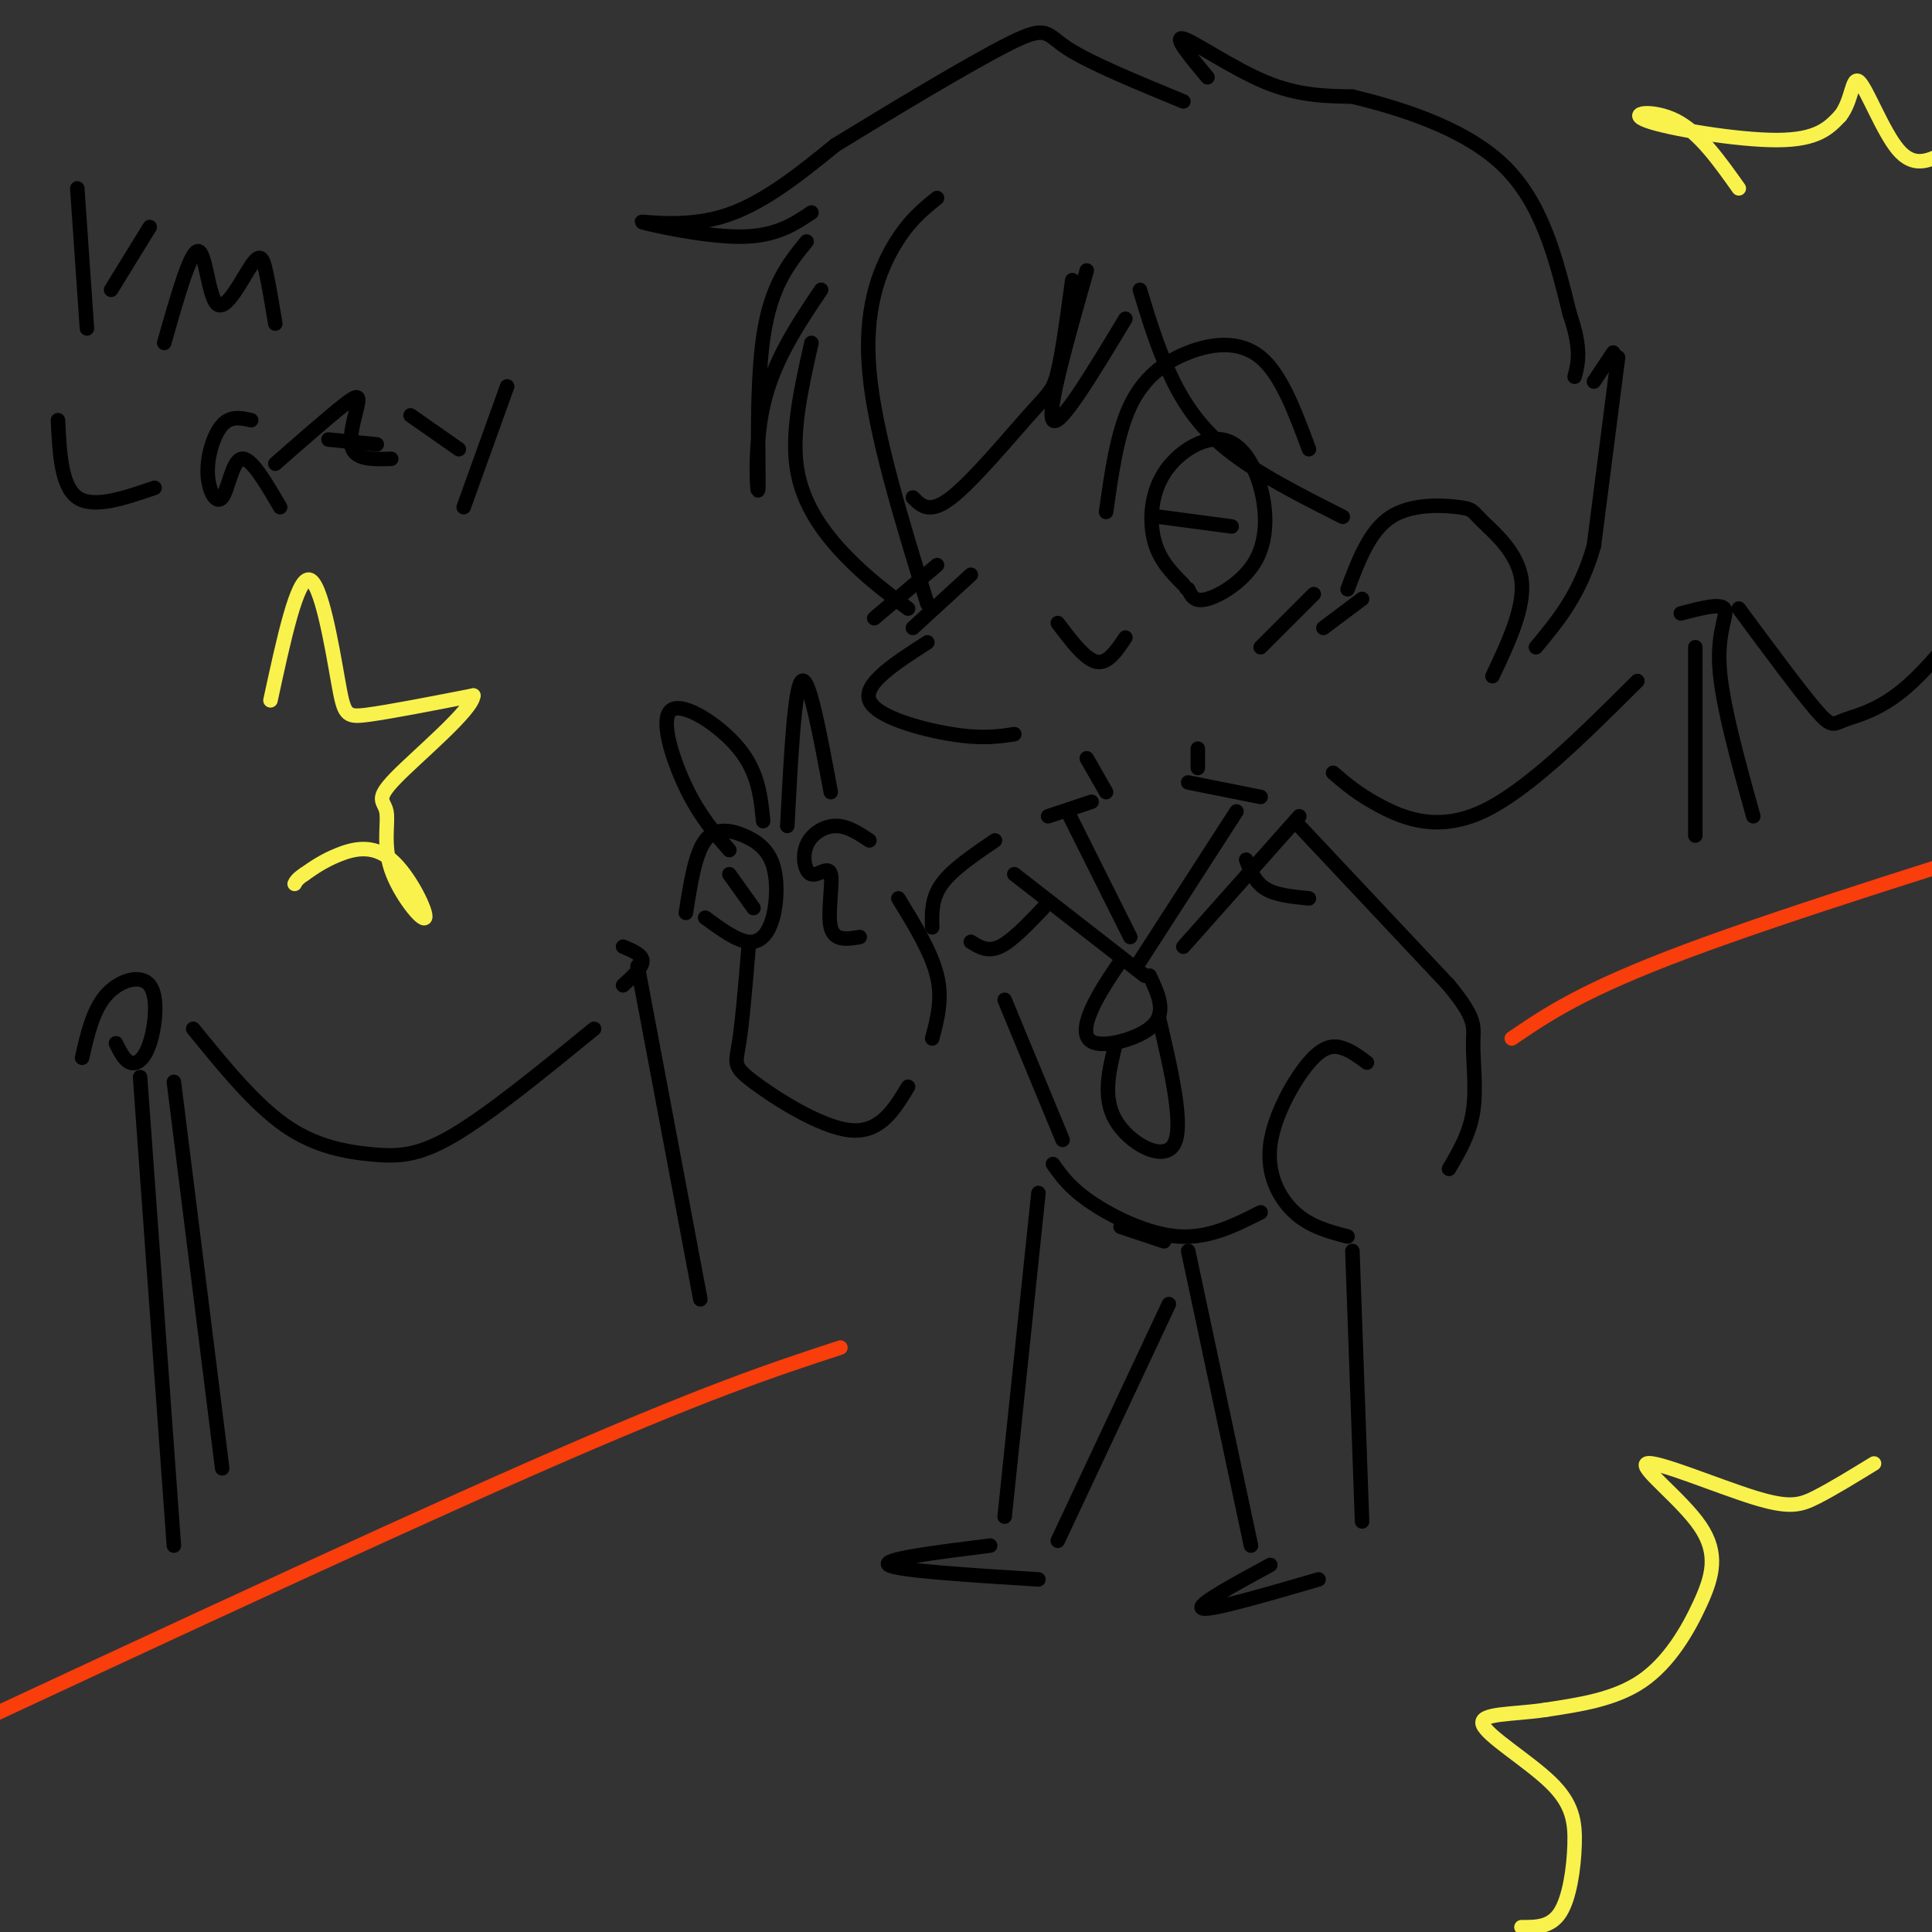 <svg viewBox='0 0 400 400' version='1.1' xmlns='http://www.w3.org/2000/svg' xmlns:xlink='http://www.w3.org/1999/xlink'><rect x="0" y="0" width="400" height="400" fill="#333333" stroke="none"/><g fill='none' stroke='rgb(0,0,0)' stroke-width='3' stroke-linecap='round' stroke-linejoin='round'><path d='M194,41c-2.978,2.400 -5.956,4.800 -9,10c-3.044,5.200 -6.156,13.200 -5,26c1.156,12.800 6.578,30.400 12,48'/><path d='M192,133c-6.667,4.289 -13.333,8.578 -12,12c1.333,3.422 10.667,5.978 17,7c6.333,1.022 9.667,0.511 13,0'/><path d='M279,122c2.297,-6.086 4.593,-12.172 9,-15c4.407,-2.828 10.923,-2.397 14,-2c3.077,0.397 2.713,0.761 5,3c2.287,2.239 7.225,6.354 8,12c0.775,5.646 -2.612,12.823 -6,20'/><path d='M229,106c1.143,-8.137 2.286,-16.274 5,-22c2.714,-5.726 7.000,-9.042 12,-11c5.000,-1.958 10.714,-2.560 15,1c4.286,3.560 7.143,11.280 10,19'/><path d='M245,121c-2.460,-2.484 -4.920,-4.969 -6,-9c-1.080,-4.031 -0.779,-9.610 2,-14c2.779,-4.390 8.035,-7.591 12,-7c3.965,0.591 6.640,4.973 8,10c1.360,5.027 1.405,10.700 -1,15c-2.405,4.300 -7.258,7.229 -10,8c-2.742,0.771 -3.371,-0.614 -4,-2'/><path d='M246,122c-0.667,-0.333 -0.333,-0.167 0,0'/><path d='M16,39c0.000,0.000 2.000,29.000 2,29'/><path d='M23,60c0.000,0.000 8.000,-13.000 8,-13'/><path d='M34,71c2.697,-9.509 5.394,-19.018 7,-19c1.606,0.018 2.121,9.561 4,11c1.879,1.439 5.121,-5.228 7,-8c1.879,-2.772 2.394,-1.649 3,1c0.606,2.649 1.303,6.825 2,11'/><path d='M12,87c0.333,6.833 0.667,13.667 4,16c3.333,2.333 9.667,0.167 16,-2'/><path d='M52,87c-2.124,-0.478 -4.249,-0.957 -6,1c-1.751,1.957 -3.129,6.349 -3,10c0.129,3.651 1.766,6.560 3,5c1.234,-1.560 2.067,-7.589 4,-8c1.933,-0.411 4.967,4.794 8,10'/><path d='M57,96c5.500,-4.815 11.000,-9.631 14,-12c3.000,-2.369 3.500,-2.292 3,0c-0.500,2.292 -2.000,6.798 -1,9c1.000,2.202 4.500,2.101 8,2'/><path d='M68,91c0.000,0.000 10.000,1.000 10,1'/><path d='M85,86c0.000,0.000 10.000,7.000 10,7'/><path d='M105,80c0.000,0.000 -9.000,25.000 -9,25'/><path d='M225,157c0.000,0.000 4.000,7.000 4,7'/><path d='M226,166c0.000,0.000 -9.000,3.000 -9,3'/><path d='M248,155c0.000,0.000 0.000,4.000 0,4'/><path d='M246,162c0.000,0.000 15.000,3.000 15,3'/><path d='M219,129c2.833,3.750 5.667,7.500 8,8c2.333,0.500 4.167,-2.250 6,-5'/><path d='M188,126c-4.311,-3.222 -8.622,-6.444 -13,-11c-4.378,-4.556 -8.822,-10.444 -10,-18c-1.178,-7.556 0.911,-16.778 3,-26'/><path d='M170,60c-4.982,7.417 -9.964,14.833 -12,24c-2.036,9.167 -1.125,20.083 -1,17c0.125,-3.083 -0.536,-20.167 1,-31c1.536,-10.833 5.268,-15.417 9,-20'/><path d='M168,44c-3.744,2.512 -7.488,5.024 -15,5c-7.512,-0.024 -18.792,-2.583 -20,-3c-1.208,-0.417 7.655,1.310 16,-1c8.345,-2.310 16.173,-8.655 24,-15'/><path d='M173,30c11.429,-7.000 28.000,-17.000 36,-21c8.000,-4.000 7.429,-2.000 12,1c4.571,3.000 14.286,7.000 24,11'/><path d='M250,16c-3.600,-4.311 -7.200,-8.622 -5,-8c2.200,0.622 10.200,6.178 17,9c6.800,2.822 12.400,2.911 18,3'/><path d='M280,20c9.067,2.200 22.733,6.200 31,14c8.267,7.800 11.133,19.400 14,31'/><path d='M325,65c2.500,7.333 1.750,10.167 1,13'/><path d='M330,79c0.000,0.000 4.000,-6.000 4,-6'/><path d='M335,74c0.000,0.000 -5.000,39.000 -5,39'/><path d='M330,113c-2.833,10.000 -7.417,15.500 -12,21'/><path d='M189,103c1.732,1.768 3.464,3.536 8,0c4.536,-3.536 11.875,-12.375 16,-17c4.125,-4.625 5.036,-5.036 6,-9c0.964,-3.964 1.982,-11.482 3,-19'/><path d='M225,56c-4.167,14.667 -8.333,29.333 -7,31c1.333,1.667 8.167,-9.667 15,-21'/><path d='M236,60c1.733,5.711 3.467,11.422 6,17c2.533,5.578 5.867,11.022 12,16c6.133,4.978 15.067,9.489 24,14'/><path d='M240,107c0.000,0.000 15.000,2.000 15,2'/><path d='M261,134c0.000,0.000 11.000,-11.000 11,-11'/><path d='M274,130c0.000,0.000 8.000,-6.000 8,-6'/><path d='M181,128c0.000,0.000 13.000,-11.000 13,-11'/><path d='M189,130c0.000,0.000 12.000,-11.000 12,-11'/><path d='M283,220c-1.585,-1.196 -3.171,-2.392 -5,-3c-1.829,-0.608 -3.903,-0.627 -7,3c-3.097,3.627 -7.219,10.900 -8,17c-0.781,6.100 1.777,11.029 5,14c3.223,2.971 7.112,3.986 11,5'/><path d='M269,171c0.000,0.000 31.000,33.000 31,33'/><path d='M300,204c5.869,7.131 5.042,8.458 5,12c-0.042,3.542 0.702,9.298 0,14c-0.702,4.702 -2.851,8.351 -5,12'/><path d='M208,207c0.000,0.000 12.000,29.000 12,29'/><path d='M215,247c0.000,0.000 -7.000,67.000 -7,67'/><path d='M205,320c-11.333,1.417 -22.667,2.833 -21,4c1.667,1.167 16.333,2.083 31,3'/><path d='M232,254c0.000,0.000 9.000,3.000 9,3'/><path d='M246,259c0.000,0.000 13.000,61.000 13,61'/><path d='M263,324c-7.833,4.250 -15.667,8.500 -14,9c1.667,0.500 12.833,-2.750 24,-6'/><path d='M280,259c0.000,0.000 2.000,56.000 2,56'/><path d='M242,270c0.000,0.000 -23.000,49.000 -23,49'/><path d='M151,176c-3.077,-3.536 -6.155,-7.071 -9,-13c-2.845,-5.929 -5.458,-14.250 -3,-16c2.458,-1.750 9.988,3.071 14,8c4.012,4.929 4.506,9.964 5,15'/><path d='M163,171c0.750,-14.417 1.500,-28.833 3,-30c1.500,-1.167 3.750,10.917 6,23'/><path d='M180,174c-2.284,-1.516 -4.568,-3.032 -7,-3c-2.432,0.032 -5.014,1.614 -6,4c-0.986,2.386 -0.378,5.578 1,6c1.378,0.422 3.525,-1.925 4,0c0.475,1.925 -0.721,8.121 0,11c0.721,2.879 3.361,2.439 6,2'/><path d='M142,189c0.960,-6.121 1.920,-12.242 4,-15c2.080,-2.758 5.281,-2.153 8,-1c2.719,1.153 4.956,2.856 6,6c1.044,3.144 0.897,7.731 0,11c-0.897,3.269 -2.542,5.220 -5,5c-2.458,-0.220 -5.729,-2.610 -9,-5'/><path d='M151,181c0.000,0.000 5.000,7.000 5,7'/><path d='M155,196c-0.661,7.899 -1.321,15.798 -2,20c-0.679,4.202 -1.375,4.708 3,8c4.375,3.292 13.821,9.369 20,10c6.179,0.631 9.089,-4.185 12,-9'/><path d='M186,186c3.417,5.583 6.833,11.167 8,16c1.167,4.833 0.083,8.917 -1,13'/><path d='M206,174c-4.417,3.000 -8.833,6.000 -11,9c-2.167,3.000 -2.083,6.000 -2,9'/><path d='M218,241c1.756,2.489 3.511,4.978 8,8c4.489,3.022 11.711,6.578 18,7c6.289,0.422 11.644,-2.289 17,-5'/><path d='M221,168c0.000,0.000 13.000,26.000 13,26'/><path d='M237,202c0.000,0.000 -27.000,-21.000 -27,-21'/><path d='M236,199c0.000,0.000 20.000,-31.000 20,-31'/><path d='M269,169c0.000,0.000 -24.000,27.000 -24,27'/><path d='M232,199c-2.286,3.375 -4.571,6.750 -6,10c-1.429,3.250 -2.000,6.375 1,7c3.000,0.625 9.571,-1.250 12,-4c2.429,-2.750 0.714,-6.375 -1,-10'/><path d='M231,216c-1.400,5.622 -2.800,11.244 0,16c2.800,4.756 9.800,8.644 12,5c2.200,-3.644 -0.400,-14.822 -3,-26'/><path d='M258,178c0.917,2.333 1.833,4.667 4,6c2.167,1.333 5.583,1.667 9,2'/><path d='M216,188c-3.250,3.417 -6.500,6.833 -9,8c-2.500,1.167 -4.250,0.083 -6,-1'/></g>
<g fill='none' stroke='rgb(249,61,11)' stroke-width='3' stroke-linecap='round' stroke-linejoin='round'><path d='M174,279c-14.000,4.583 -28.000,9.167 -64,25c-36.000,15.833 -94.000,42.917 -152,70'/><path d='M313,215c7.333,-5.000 14.667,-10.000 36,-18c21.333,-8.000 56.667,-19.000 92,-30'/></g>
<g fill='none' stroke='rgb(0,0,0)' stroke-width='3' stroke-linecap='round' stroke-linejoin='round'><path d='M17,219c1.121,-4.943 2.242,-9.885 5,-13c2.758,-3.115 7.152,-4.402 9,-2c1.848,2.402 1.152,8.493 0,12c-1.152,3.507 -2.758,4.431 -4,4c-1.242,-0.431 -2.121,-2.215 -3,-4'/><path d='M29,223c0.000,0.000 7.000,97.000 7,97'/><path d='M36,224c0.000,0.000 10.000,80.000 10,80'/><path d='M40,213c6.327,7.786 12.655,15.571 19,20c6.345,4.429 12.708,5.500 18,6c5.292,0.500 9.512,0.429 17,-4c7.488,-4.429 18.244,-13.214 29,-22'/><path d='M132,200c0.000,0.000 13.000,69.000 13,69'/><path d='M129,196c2.000,0.833 4.000,1.667 4,3c0.000,1.333 -2.000,3.167 -4,5'/><path d='M276,160c2.600,2.244 5.200,4.489 10,7c4.800,2.511 11.800,5.289 21,1c9.200,-4.289 20.600,-15.644 32,-27'/><path d='M351,134c0.000,0.000 0.000,39.000 0,39'/><path d='M348,127c4.067,-1.067 8.133,-2.133 9,-1c0.867,1.133 -1.467,4.467 -1,12c0.467,7.533 3.733,19.267 7,31'/><path d='M360,126c6.351,8.583 12.702,17.167 16,21c3.298,3.833 3.542,2.917 6,2c2.458,-0.917 7.131,-1.833 13,-7c5.869,-5.167 12.935,-14.583 20,-24'/></g>
<g fill='none' stroke='rgb(249,242,77)' stroke-width='3' stroke-linecap='round' stroke-linejoin='round'><path d='M56,145c2.750,-12.708 5.500,-25.417 8,-25c2.500,0.417 4.750,13.958 6,21c1.250,7.042 1.500,7.583 6,7c4.500,-0.583 13.250,-2.292 22,-4'/><path d='M98,144c-0.119,2.945 -11.415,12.307 -16,17c-4.585,4.693 -2.458,4.716 -2,7c0.458,2.284 -0.753,6.830 1,12c1.753,5.170 6.470,10.963 7,10c0.530,-0.963 -3.127,-8.682 -7,-12c-3.873,-3.318 -7.964,-2.234 -11,-1c-3.036,1.234 -5.018,2.617 -7,4'/><path d='M63,181c-1.500,1.000 -1.750,1.500 -2,2'/><path d='M360,39c-4.089,-5.768 -8.179,-11.536 -13,-14c-4.821,-2.464 -10.375,-1.625 -6,0c4.375,1.625 18.679,4.036 27,4c8.321,-0.036 10.661,-2.518 13,-5'/><path d='M381,24c2.548,-3.179 2.417,-8.625 4,-7c1.583,1.625 4.881,10.321 8,14c3.119,3.679 6.060,2.339 9,1'/><path d='M388,303c-4.352,2.667 -8.704,5.334 -12,7c-3.296,1.666 -5.536,2.333 -13,0c-7.464,-2.333 -20.152,-7.664 -22,-7c-1.848,0.664 7.144,7.322 11,13c3.856,5.678 2.577,10.375 0,16c-2.577,5.625 -6.450,12.179 -12,16c-5.550,3.821 -12.775,4.911 -20,6'/><path d='M320,354c-6.801,1.033 -13.803,0.617 -13,3c0.803,2.383 9.411,7.567 14,12c4.589,4.433 5.159,8.117 5,13c-0.159,4.883 -1.045,10.967 -3,14c-1.955,3.033 -4.977,3.017 -8,3'/></g>
</svg>